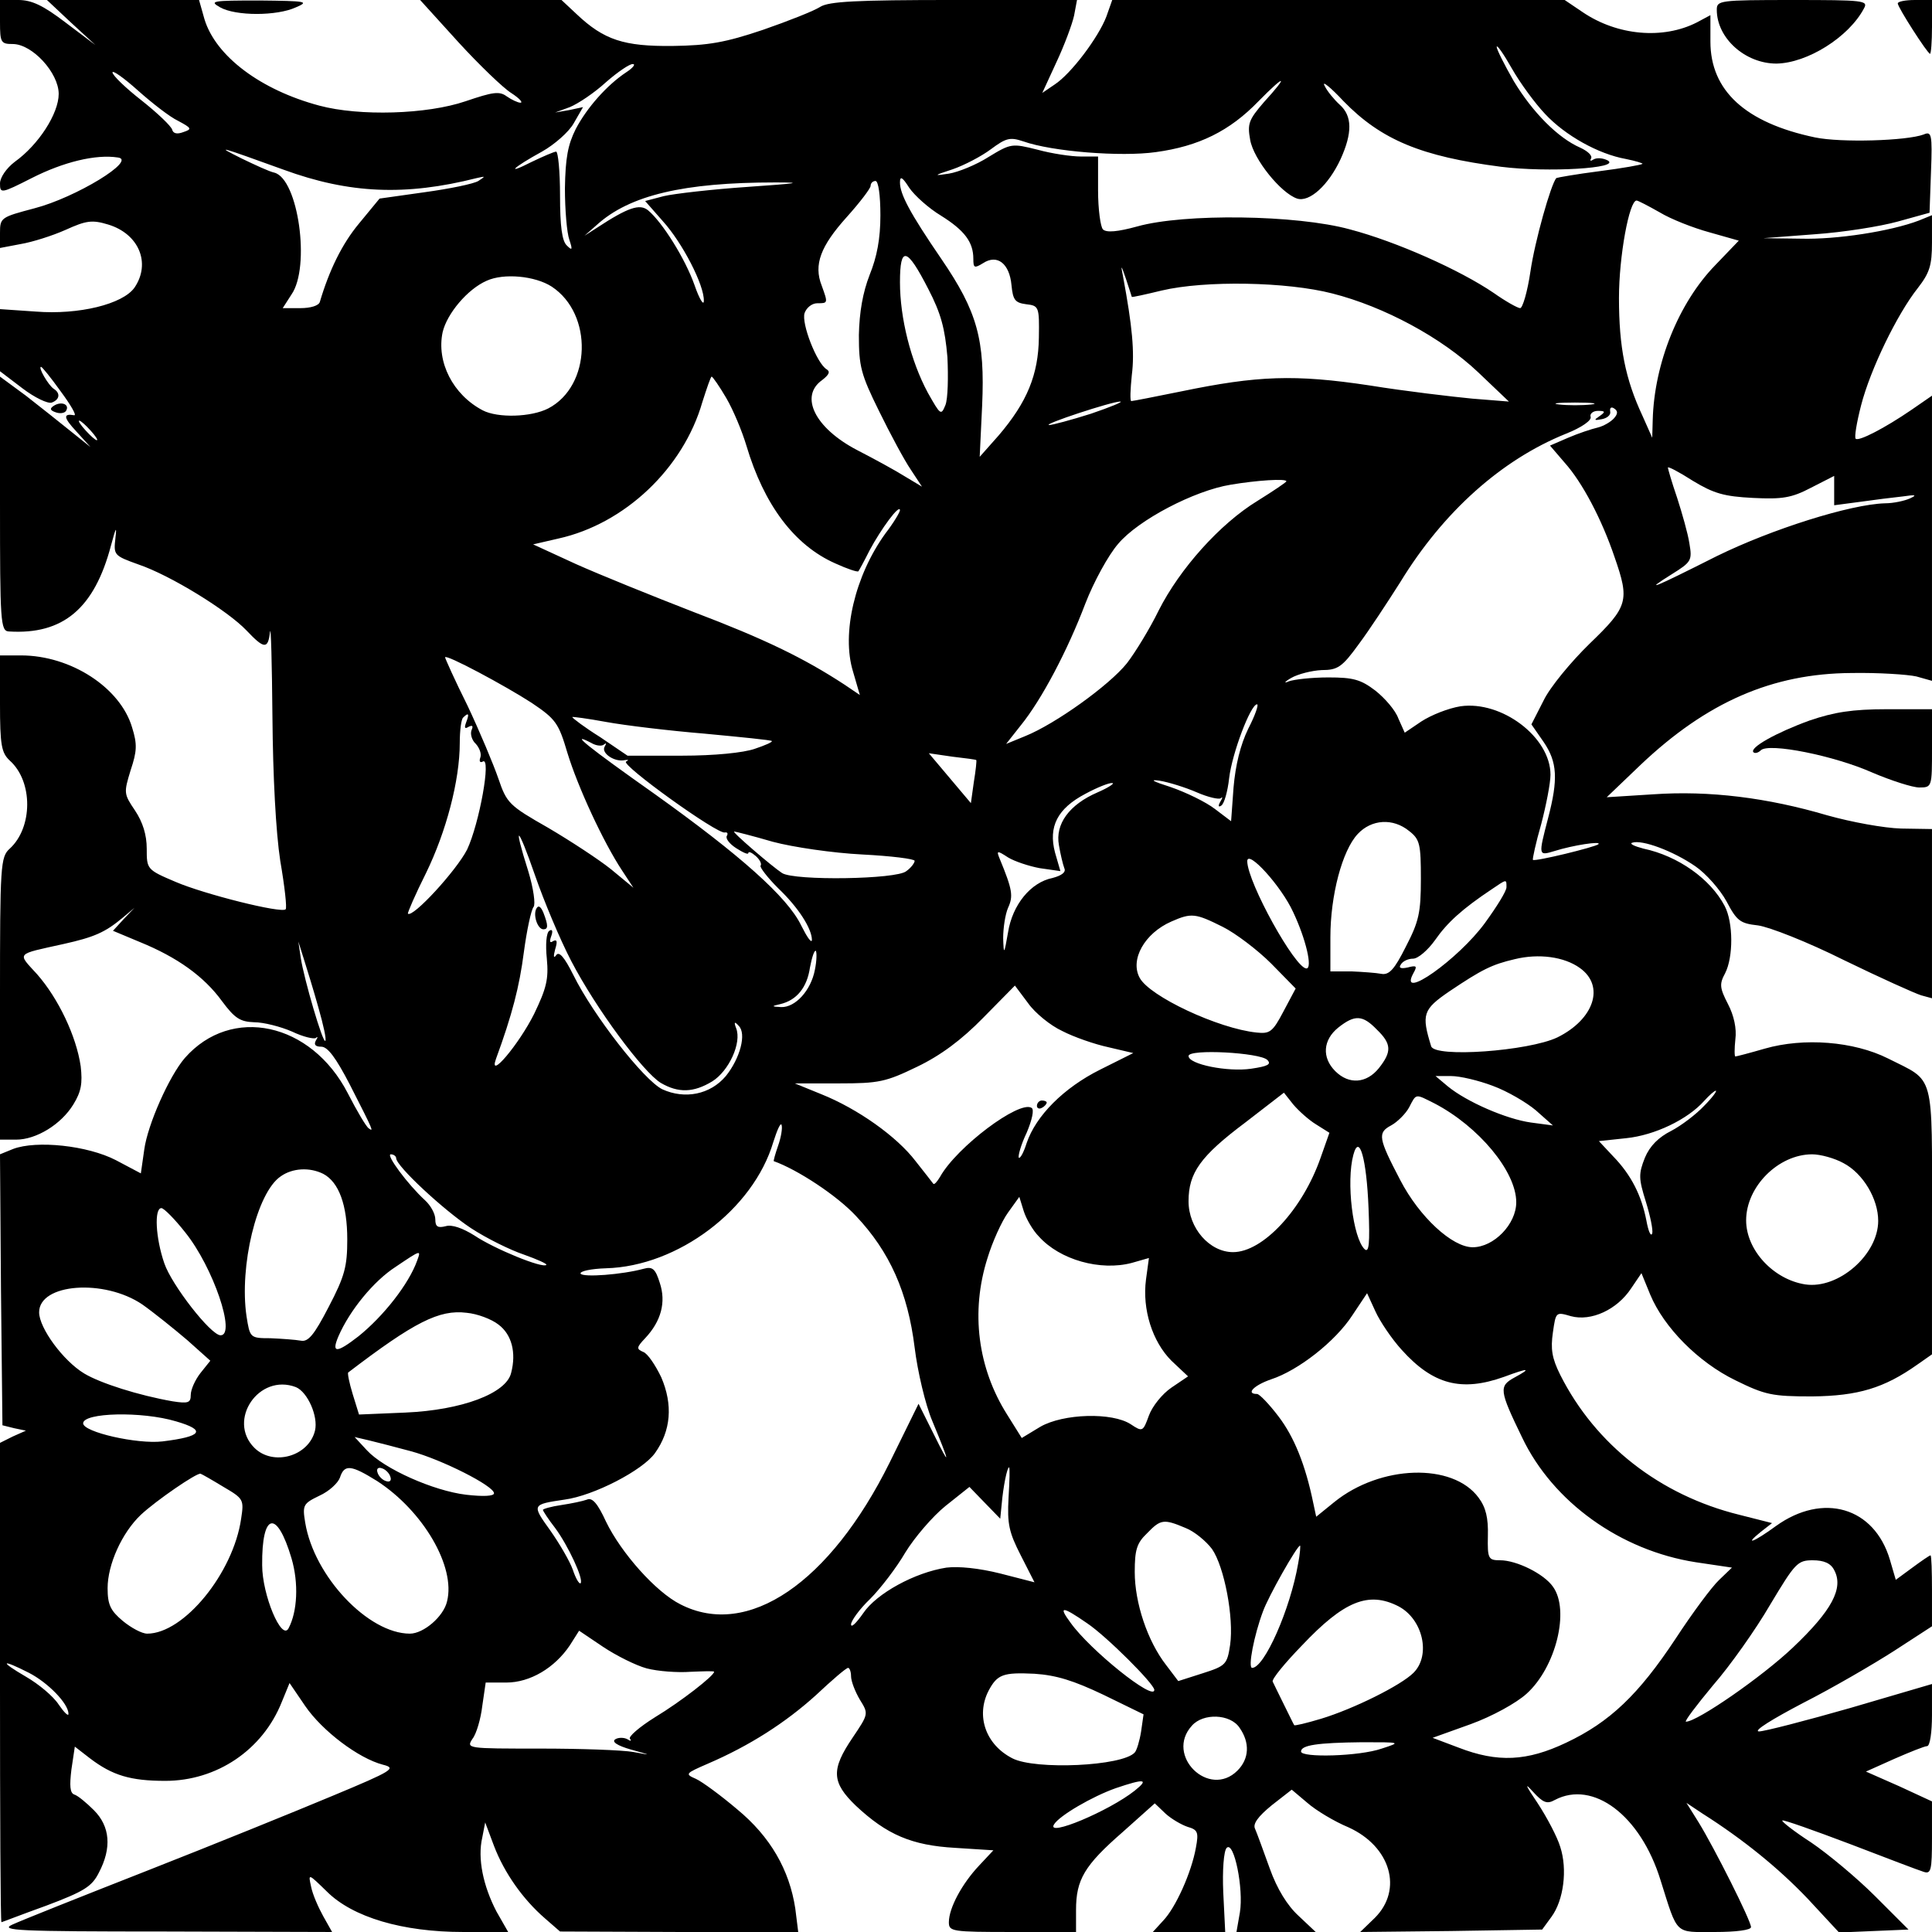 <?xml version="1.0" standalone="no"?>
<!DOCTYPE svg PUBLIC "-//W3C//DTD SVG 20010904//EN"
 "http://www.w3.org/TR/2001/REC-SVG-20010904/DTD/svg10.dtd">
<svg version="1.0" xmlns="http://www.w3.org/2000/svg"
 width="395pt" height="395pt" viewBox="0 0 395 395"
 preserveAspectRatio="xMidYMid meet">

<g transform="translate(0,395) scale(0.1,-0.1)"
fill="#000000" stroke="none">
<path d="M0 3905 c0 -42 2 -45 26 -45 40 0 94 -59 94 -102 0 -40 -41 -104 -90
-139 -17 -13 -30 -32 -30 -44 0 -21 2 -21 65 11 65 33 131 49 176 42 40 -5
-86 -82 -171 -104 -68 -18 -70 -19 -70 -50 l0 -31 42 8 c24 4 65 17 92 29 42
19 54 21 87 11 63 -19 88 -79 54 -129 -24 -34 -114 -56 -202 -49 l-73 5 0 -63
0 -64 46 -35 c25 -19 52 -32 60 -29 16 6 18 19 4 28 -11 7 -33 45 -26 45 2 0
20 -22 40 -50 20 -27 33 -49 28 -49 -23 4 -23 -4 4 -33 l29 -32 -40 32 c-22
18 -64 51 -92 73 l-53 39 0 -260 c0 -241 1 -260 18 -261 111 -7 175 47 209
176 10 37 12 41 9 15 -4 -35 -3 -36 47 -54 65 -22 182 -94 221 -135 36 -38 44
-39 48 -3 2 15 4 -63 5 -173 1 -123 7 -236 16 -295 9 -52 14 -97 11 -99 -8 -9
-167 31 -225 56 -59 25 -59 26 -59 68 0 28 -8 54 -24 78 -23 34 -23 36 -9 82
13 39 14 53 3 88 -24 81 -125 147 -227 147 l-43 0 0 -98 c0 -86 3 -101 20
-117 48 -43 47 -137 0 -180 -19 -17 -20 -33 -20 -307 l0 -288 33 0 c41 0 92
31 117 72 16 26 19 43 15 78 -9 62 -46 139 -89 188 -41 45 -45 40 54 62 63 14
85 24 120 53 l25 21 -22 -23 -22 -24 55 -23 c76 -31 131 -70 168 -121 26 -35
37 -42 66 -43 19 0 54 -9 77 -19 23 -11 45 -16 49 -13 4 4 4 1 0 -5 -5 -9 -1
-13 11 -13 13 0 30 -23 58 -77 50 -98 49 -97 39 -90 -5 3 -24 35 -43 72 -75
145 -238 180 -333 72 -32 -37 -76 -136 -83 -187 l-7 -49 -51 27 c-58 30 -162
41 -210 23 l-27 -11 2 -277 3 -277 24 -6 24 -5 -27 -12 -26 -13 0 -490 c0
-269 1 -490 3 -490 1 0 42 16 92 34 77 29 93 39 107 67 27 51 23 95 -10 128
-15 15 -33 30 -40 32 -9 3 -10 18 -6 51 l7 47 31 -24 c46 -35 83 -46 154 -46
105 0 199 63 238 161 l16 39 32 -47 c35 -51 109 -107 159 -120 28 -7 21 -12
-104 -64 -74 -31 -244 -100 -379 -153 -135 -53 -258 -102 -275 -110 -26 -12
11 -14 312 -14 l342 -1 -18 32 c-10 18 -22 45 -25 61 -6 27 -6 27 32 -10 53
-53 155 -83 279 -83 l92 0 -24 42 c-27 52 -39 108 -29 151 l6 31 18 -48 c21
-55 59 -109 104 -148 l31 -27 244 -1 243 0 -6 48 c-12 79 -51 147 -119 203
-33 28 -71 56 -84 62 -23 10 -22 11 24 31 86 37 159 84 221 140 33 31 62 56
66 56 3 0 6 -8 6 -17 0 -10 8 -31 18 -48 18 -29 18 -29 -15 -78 -44 -65 -43
-91 7 -139 63 -59 114 -81 203 -86 l78 -5 -29 -31 c-35 -37 -62 -87 -62 -116
0 -19 6 -20 130 -20 l130 0 0 45 c0 62 17 91 95 159 l66 59 22 -21 c12 -11 33
-23 45 -27 21 -6 23 -11 17 -43 -9 -50 -41 -122 -67 -149 l-21 -23 74 0 74 0
-4 81 c-2 45 1 85 7 91 15 15 35 -84 27 -132 l-7 -40 81 0 81 0 -35 33 c-23
21 -44 55 -59 97 -13 36 -26 72 -30 81 -5 10 6 25 34 48 l41 32 32 -27 c17
-15 55 -38 84 -50 86 -39 112 -127 54 -185 l-30 -29 186 2 186 3 19 26 c25 34
33 97 18 143 -6 20 -27 60 -46 89 -25 37 -28 44 -10 24 21 -23 29 -26 45 -17
78 41 175 -31 216 -164 36 -114 28 -106 111 -106 44 0 74 4 74 10 0 13 -75
162 -107 214 l-25 40 33 -22 c82 -52 155 -111 215 -174 l64 -69 71 3 71 3 -68
68 c-38 38 -97 87 -131 110 -34 22 -61 43 -59 45 2 2 64 -20 138 -48 73 -28
141 -54 151 -57 15 -5 17 3 17 69 l0 75 -67 31 -68 30 58 26 c32 14 62 26 67
26 6 0 10 29 10 63 l0 64 -167 -49 c-91 -26 -176 -48 -187 -48 -12 1 29 26 90
58 61 31 145 80 187 107 l77 50 0 73 c0 39 -1 72 -3 72 -2 0 -18 -11 -37 -25
l-34 -25 -12 41 c-32 108 -137 138 -233 69 -45 -33 -67 -41 -31 -12 l23 18
-67 17 c-162 40 -294 143 -366 286 -17 34 -20 53 -15 87 6 42 6 42 37 33 41
-11 94 13 123 57 l21 31 18 -44 c28 -67 98 -138 174 -175 61 -30 75 -33 157
-33 94 1 147 17 215 65 l30 21 0 273 c0 309 7 283 -90 332 -70 35 -172 43
-252 20 -31 -9 -58 -16 -60 -16 -2 0 -2 16 0 35 3 22 -3 49 -15 72 -17 33 -18
41 -6 63 17 33 17 104 -1 138 -29 55 -95 102 -166 117 -19 5 -29 10 -23 12 20
7 84 -17 129 -48 22 -15 51 -48 64 -72 21 -40 28 -45 64 -49 23 -3 102 -34
176 -71 74 -36 145 -68 158 -72 l22 -6 0 173 0 173 -63 1 c-35 1 -101 13 -151
27 -122 36 -241 51 -356 43 l-95 -6 69 66 c136 129 270 187 431 188 55 1 115
-3 133 -7 l32 -9 0 292 0 291 -42 -29 c-54 -37 -108 -65 -114 -59 -3 3 2 33
11 68 19 74 74 187 116 240 24 31 29 46 29 93 l0 56 -27 -11 c-58 -22 -168
-39 -241 -37 l-77 1 105 8 c58 4 134 16 170 26 l65 18 3 84 c3 77 1 83 -15 76
-35 -13 -169 -17 -222 -6 -143 30 -214 96 -214 196 l0 54 -28 -15 c-69 -35
-162 -27 -233 21 l-37 25 -462 0 -463 0 -12 -34 c-16 -42 -72 -117 -106 -139
l-25 -17 29 63 c16 34 32 77 36 95 l6 32 -251 0 c-202 0 -256 -3 -274 -14 -12
-8 -65 -29 -117 -47 -77 -26 -112 -32 -185 -33 -99 -1 -140 12 -196 65 l-31
29 -145 0 -144 0 78 -86 c43 -47 92 -94 108 -104 17 -11 25 -20 19 -20 -5 0
-18 6 -28 13 -15 11 -28 9 -84 -10 -79 -27 -217 -31 -299 -9 -120 32 -212 101
-235 177 l-11 39 -156 0 -155 0 49 -46 50 -46 -61 46 c-46 35 -69 46 -97 46
l-37 0 0 -45z m3159 -188 c41 -44 109 -82 165 -92 20 -4 36 -9 34 -10 -2 -2
-41 -9 -88 -15 -47 -6 -86 -13 -88 -14 -11 -12 -44 -129 -53 -191 -6 -41 -16
-75 -21 -75 -5 0 -30 14 -54 31 -69 47 -199 105 -294 130 -109 30 -339 33
-435 6 -40 -11 -63 -13 -70 -6 -5 5 -10 41 -10 80 l0 69 -35 0 c-20 0 -60 6
-89 14 -52 13 -54 13 -100 -15 -25 -16 -62 -31 -81 -34 -32 -5 -32 -4 8 9 23
8 58 26 78 41 31 23 39 25 66 16 59 -21 200 -32 271 -22 88 12 151 43 210 104
55 56 63 55 11 -2 -31 -36 -34 -44 -28 -77 7 -40 63 -109 96 -120 25 -8 64 27
89 81 24 53 24 88 -2 111 -11 10 -26 28 -31 39 -6 11 12 -3 39 -32 77 -79 159
-113 322 -134 96 -12 246 -3 218 13 -10 5 -22 6 -29 2 -6 -4 -8 -3 -5 2 3 6
-7 15 -22 22 -46 20 -98 73 -136 136 -19 33 -35 65 -35 70 0 6 14 -14 31 -44
17 -30 48 -72 68 -93z m-1879 85 c-39 -26 -80 -72 -103 -116 -16 -32 -21 -59
-22 -121 0 -44 4 -91 9 -105 7 -21 6 -23 -5 -12 -10 9 -14 40 -14 102 0 50 -4
90 -8 90 -4 0 -27 -10 -50 -21 -55 -28 -39 -12 21 21 25 14 55 40 65 58 l19
33 -28 -6 -29 -5 30 11 c17 7 50 29 74 51 24 21 49 38 55 37 6 0 0 -8 -14 -17z
m-916 -99 c28 -15 29 -17 11 -23 -13 -5 -21 -3 -23 5 -2 7 -30 34 -63 60 -32
25 -59 51 -59 57 0 5 23 -11 52 -37 28 -25 65 -54 82 -62z m216 -100 c134 -49
249 -54 395 -17 18 4 18 4 3 -6 -10 -6 -59 -16 -110 -23 l-92 -13 -42 -51
c-35 -42 -61 -96 -80 -160 -2 -8 -19 -13 -40 -13 l-36 0 18 28 c39 56 14 236
-35 249 -10 2 -40 16 -67 29 -56 28 -47 25 86 -23z m1344 -94 c48 -30 66 -54
66 -88 0 -19 2 -20 20 -9 29 19 54 -1 58 -45 3 -30 7 -36 30 -39 26 -3 27 -5
26 -68 -1 -76 -24 -132 -82 -200 l-39 -44 5 105 c6 135 -10 192 -83 299 -65
95 -85 133 -85 157 0 14 5 11 19 -11 11 -16 40 -42 65 -57z m-394 59 c-74 -5
-152 -14 -173 -19 l-38 -10 36 -41 c40 -44 85 -131 84 -163 0 -11 -9 3 -19 32
-19 54 -66 129 -95 153 -17 14 -41 6 -105 -36 l-25 -16 25 22 c67 61 178 87
365 87 60 0 46 -2 -55 -9z m270 -58 c0 -48 -7 -85 -22 -122 -14 -36 -21 -76
-22 -123 0 -64 4 -80 41 -155 23 -47 52 -101 65 -120 l23 -35 -35 21 c-19 12
-63 36 -98 54 -86 45 -118 110 -71 143 14 11 17 17 9 22 -20 12 -52 94 -45
115 4 11 15 20 26 20 22 0 22 0 9 36 -17 43 -2 81 51 140 27 30 49 59 49 64 0
6 5 10 10 10 6 0 10 -30 10 -70z m1593 6 c23 -14 69 -32 102 -41 l60 -17 -48
-50 c-75 -77 -125 -201 -128 -317 l-1 -36 -20 45 c-35 75 -48 140 -48 241 0
85 21 199 36 199 3 0 24 -11 47 -24z m-1495 -157 c26 -50 34 -81 39 -139 2
-41 1 -85 -4 -98 -9 -22 -10 -21 -36 25 -35 65 -57 153 -57 226 0 75 14 72 58
-14z m416 -16 c1 -1 28 5 61 13 89 21 256 18 349 -6 106 -27 223 -90 298 -161
l63 -60 -75 6 c-41 4 -136 15 -210 27 -153 23 -229 20 -384 -12 -54 -11 -100
-20 -103 -20 -3 0 -2 24 1 53 6 47 1 100 -18 202 -5 25 -4 24 6 -5 6 -19 12
-36 12 -37z m-1186 21 c85 -56 81 -203 -7 -249 -35 -18 -103 -20 -134 -4 -61
32 -95 99 -82 160 9 38 51 88 90 105 35 16 99 10 133 -12z m357 -228 c14 -24
32 -67 41 -97 36 -121 98 -204 182 -241 24 -11 45 -18 47 -16 1 1 12 21 23 43
23 43 61 95 62 82 0 -4 -13 -26 -30 -48 -62 -86 -90 -204 -66 -282 l14 -48
-31 21 c-84 55 -165 94 -307 148 -85 33 -194 77 -243 99 l-87 40 52 12 c135
30 255 143 294 279 9 28 17 52 19 52 2 0 16 -20 30 -44z m745 -32 c-41 -13
-79 -23 -85 -23 -15 1 128 48 145 48 8 0 -19 -11 -60 -25z m1023 19 c-18 -2
-48 -2 -65 0 -18 2 -4 4 32 4 36 0 50 -2 33 -4z m47 -28 c-6 -7 -21 -16 -33
-19 -13 -3 -40 -12 -61 -21 l-37 -16 30 -35 c36 -40 76 -116 102 -193 31 -89
28 -101 -51 -177 -38 -37 -81 -89 -94 -116 l-25 -49 25 -36 c28 -41 30 -76 9
-156 -20 -77 -20 -77 13 -67 38 12 97 21 90 14 -7 -6 -130 -36 -134 -32 -1 2
6 35 17 73 10 38 19 84 19 101 0 77 -100 152 -184 140 -25 -4 -60 -18 -80 -31
l-34 -23 -13 29 c-6 17 -28 42 -47 57 -30 23 -46 27 -96 27 -34 0 -70 -4 -81
-8 -11 -5 -9 -1 5 7 14 8 42 15 62 16 33 0 42 6 76 53 21 28 59 86 85 127 88
144 207 250 338 303 33 13 54 28 51 35 -2 6 5 12 15 12 15 0 16 -2 3 -11 -12
-8 -11 -9 5 -6 11 2 19 9 17 16 -1 7 2 10 8 6 8 -5 8 -11 0 -20z m-3115 -25
c10 -11 16 -20 13 -20 -3 0 -13 9 -23 20 -10 11 -16 20 -13 20 3 0 13 -9 23
-20z m3399 -138 c60 -3 79 0 119 21 l47 24 0 -30 0 -30 53 7 c28 4 68 9 87 11
27 4 30 3 15 -4 -11 -5 -34 -10 -51 -10 -71 -2 -232 -53 -344 -108 -133 -67
-151 -74 -92 -37 40 25 42 28 36 63 -3 20 -15 62 -25 93 -11 32 -19 60 -19 62
0 3 23 -9 51 -27 43 -26 64 -32 123 -35z m-954 34 c0 -2 -27 -20 -59 -40 -77
-47 -159 -139 -202 -224 -18 -37 -48 -86 -65 -108 -36 -45 -146 -124 -208
-149 l-39 -16 30 38 c43 53 96 154 132 249 17 44 47 99 67 122 41 49 156 109
230 121 53 9 114 13 114 7z m-1543 -453 c49 -33 55 -41 73 -102 21 -69 73
-182 112 -241 l23 -35 -46 38 c-25 20 -83 58 -129 85 -79 45 -84 50 -101 100
-10 29 -38 96 -63 149 -26 52 -46 97 -46 99 0 8 123 -58 177 -93z m1465 -53
c-16 -33 -26 -74 -30 -120 l-5 -69 -33 25 c-18 14 -59 34 -91 45 -35 11 -44
16 -23 13 19 -3 54 -14 77 -24 23 -10 45 -15 49 -12 4 4 4 1 -1 -7 -5 -9 -4
-12 2 -8 6 4 13 29 16 56 6 51 44 151 57 151 4 0 -4 -23 -18 -50z m-1599 13
c-4 -11 -3 -14 5 -9 8 4 10 2 6 -7 -3 -8 1 -21 9 -28 7 -8 12 -20 9 -28 -3 -8
0 -11 5 -8 18 11 -7 -127 -32 -180 -22 -43 -111 -140 -121 -131 -1 2 15 39 37
83 41 84 69 189 69 266 0 25 3 49 7 52 11 11 13 8 6 -10z m488 -23 c74 -7 135
-13 137 -15 2 -2 -14 -9 -35 -16 -23 -8 -82 -14 -149 -14 l-111 0 -56 38 c-32
20 -57 39 -57 41 0 1 31 -3 69 -10 38 -7 129 -18 202 -24z m-206 -22 c5 4 5 2
1 -5 -7 -13 21 -32 42 -27 7 1 8 0 2 -3 -12 -6 188 -150 202 -145 5 1 7 -2 4
-7 -3 -5 5 -16 19 -25 14 -9 25 -14 25 -10 0 4 7 1 15 -6 8 -7 13 -16 10 -20
-2 -3 14 -24 36 -46 42 -40 69 -83 69 -106 -1 -7 -10 6 -22 30 -28 58 -125
144 -300 269 -136 96 -177 129 -129 104 10 -6 22 -7 26 -3z m761 -32 c1 -1 -1
-21 -5 -45 l-6 -43 -43 51 -43 51 48 -7 c26 -3 49 -6 49 -7z m248 -66 c-58
-25 -87 -65 -79 -108 3 -18 8 -39 11 -47 4 -8 -5 -15 -24 -20 -45 -9 -82 -55
-91 -111 -8 -46 -9 -47 -10 -12 0 20 4 48 10 62 11 24 9 37 -17 100 -7 17 -6
18 17 3 13 -8 43 -18 65 -22 l42 -6 -11 38 c-14 53 5 90 62 120 24 13 49 23
55 22 6 0 -7 -9 -30 -19z m637 -79 c22 -17 24 -27 24 -98 0 -69 -4 -87 -31
-139 -23 -46 -34 -58 -50 -55 -10 2 -38 4 -61 5 l-43 0 0 70 c0 85 24 177 56
211 28 30 72 33 105 6z m-1713 -266 c51 -98 147 -227 183 -249 36 -21 67 -20
105 3 34 21 61 79 49 109 -5 13 -3 14 5 5 17 -16 3 -67 -26 -103 -32 -38 -84
-48 -130 -27 -38 19 -141 151 -182 234 -18 36 -29 49 -35 40 -5 -7 -6 -3 -2
12 5 16 4 21 -4 17 -7 -5 -8 -1 -4 10 4 11 2 15 -4 11 -6 -4 -8 -28 -5 -57 4
-42 -1 -61 -26 -113 -31 -62 -94 -137 -78 -92 33 90 48 148 57 218 6 45 15 87
20 93 4 5 0 37 -11 73 -32 101 -22 95 14 -9 18 -52 51 -131 74 -175z m412 244
c41 -11 123 -23 183 -26 59 -3 107 -9 107 -13 0 -4 -7 -14 -17 -21 -19 -17
-229 -20 -254 -4 -20 13 -104 85 -98 85 2 0 38 -9 79 -21z m1064 -144 c26 -55
40 -115 27 -115 -23 0 -120 175 -121 219 0 26 70 -51 94 -104z m436 51 c0 -8
-20 -40 -44 -73 -54 -74 -177 -161 -147 -104 9 16 8 18 -11 13 -14 -3 -19 -1
-14 6 4 7 15 12 25 12 10 0 30 17 45 38 25 36 56 64 116 104 31 21 30 21 30 4z
m-580 -81 c26 -13 71 -47 99 -75 l50 -51 -25 -47 c-22 -42 -28 -46 -55 -43
-78 8 -219 74 -239 112 -20 37 10 91 65 115 41 18 49 17 105 -11z m-1849 -165
c10 -35 17 -66 14 -68 -5 -5 -43 125 -50 169 l-5 34 11 -35 c6 -19 20 -64 30
-100z m1015 77 c-8 -42 -40 -77 -69 -76 -20 1 -20 2 -2 6 34 8 55 34 61 75 4
21 9 36 12 34 2 -3 2 -20 -2 -39z m1564 4 c52 -37 29 -105 -46 -142 -59 -28
-251 -42 -258 -18 -20 65 -17 75 37 112 67 45 87 55 134 66 49 12 101 5 133
-18z m-1058 -129 c23 -12 66 -27 94 -33 l51 -12 -68 -34 c-74 -37 -131 -94
-150 -150 -6 -19 -13 -32 -16 -30 -2 3 4 26 16 51 11 26 16 48 10 51 -25 16
-153 -80 -187 -141 -6 -10 -12 -17 -14 -14 -2 3 -18 23 -36 46 -38 50 -118
107 -193 137 l-54 22 90 0 c82 0 96 3 160 34 48 23 91 55 135 100 l65 66 27
-36 c14 -20 46 -46 70 -57z m643 3 c30 -29 31 -45 4 -79 -25 -31 -61 -34 -89
-6 -28 28 -25 64 6 89 34 27 50 26 79 -4z m-224 -62 c9 -9 1 -13 -33 -18 -48
-7 -128 9 -128 26 0 15 146 7 161 -8z m461 -53 c30 -11 69 -34 88 -50 l35 -31
-45 6 c-50 7 -131 42 -170 74 l-25 21 32 0 c18 0 56 -9 85 -20z m-361 -79 l27
-17 -18 -51 c-37 -106 -118 -193 -179 -193 -48 0 -91 49 -91 104 0 58 24 92
116 161 l79 61 19 -24 c11 -13 32 -32 47 -41z m793 38 c-16 -17 -46 -40 -67
-51 -26 -13 -44 -31 -54 -55 -13 -33 -13 -42 2 -90 9 -29 15 -58 13 -65 -3 -7
-8 5 -12 27 -10 51 -31 93 -68 131 l-29 31 56 6 c58 6 125 38 159 76 11 12 21
21 24 21 3 0 -7 -14 -24 -31z m-551 5 c90 -47 167 -139 167 -202 0 -45 -46
-92 -89 -92 -42 0 -109 62 -148 137 -45 86 -47 97 -19 112 13 7 30 24 37 37
15 29 12 28 52 8z m-1342 -86 c-6 -17 -10 -32 -9 -32 48 -17 129 -70 168 -112
69 -73 106 -156 120 -269 6 -49 22 -117 36 -150 37 -89 38 -98 3 -27 l-31 62
-59 -120 c-122 -246 -290 -361 -428 -290 -50 25 -121 105 -152 169 -17 37 -28
50 -39 45 -8 -3 -32 -8 -52 -11 -21 -3 -38 -8 -38 -10 0 -2 11 -19 25 -37 26
-35 59 -105 52 -113 -3 -2 -10 10 -16 28 -6 17 -27 53 -46 80 -38 53 -38 53
29 63 60 8 160 60 185 95 33 46 37 99 13 155 -12 25 -28 49 -37 52 -14 6 -14
9 4 28 33 35 43 74 30 113 -9 29 -15 34 -33 29 -44 -12 -124 -18 -129 -10 -2
5 21 10 52 11 147 4 301 120 342 258 8 25 15 41 17 35 2 -6 -1 -25 -7 -42z
m1207 -128 c3 -73 1 -92 -8 -84 -24 23 -38 138 -23 193 12 45 27 -8 31 -109z
m-1988 102 c0 -16 97 -106 153 -143 32 -21 81 -45 108 -54 28 -10 48 -19 46
-21 -7 -8 -107 33 -147 60 -24 15 -46 23 -59 19 -16 -4 -21 -1 -21 14 0 11 -9
28 -21 39 -35 32 -81 94 -70 94 6 0 11 -4 11 -8z m2959 -10 c40 -21 71 -73 71
-118 0 -69 -81 -140 -149 -130 -65 10 -121 70 -121 131 0 69 66 135 135 135
17 0 46 -8 64 -18z m-3108 -22 c32 -17 49 -64 49 -134 0 -55 -5 -75 -38 -138
-30 -58 -42 -72 -57 -69 -11 2 -39 4 -62 5 -42 0 -42 1 -49 45 -15 102 21 253
70 286 24 17 59 19 87 5z m1463 -128 c43 -48 126 -71 190 -54 l35 10 -6 -44
c-8 -61 13 -127 52 -166 l34 -32 -34 -23 c-19 -13 -39 -38 -46 -57 -12 -33
-13 -34 -37 -18 -38 25 -138 22 -185 -5 l-38 -23 -30 48 c-60 95 -75 210 -40
320 10 33 29 75 42 93 l23 32 9 -29 c5 -16 19 -40 31 -52z m-1745 8 c57 -71
104 -210 72 -210 -20 0 -100 103 -115 147 -18 52 -21 113 -6 113 5 0 27 -22
49 -50z m474 -57 c-17 -48 -69 -114 -120 -155 -45 -35 -56 -35 -41 0 23 53 72
113 117 142 52 35 52 35 44 13z m-562 -90 c24 -17 65 -50 92 -73 l47 -42 -20
-25 c-11 -14 -20 -34 -20 -45 0 -16 -5 -18 -37 -13 -69 12 -148 37 -181 57
-43 26 -92 93 -92 125 0 59 133 69 211 16z m2575 -93 c64 -71 122 -86 209 -55
51 19 57 18 22 -1 -33 -18 -32 -26 15 -123 63 -132 201 -231 355 -255 l74 -11
-26 -25 c-15 -14 -55 -68 -89 -120 -76 -115 -135 -171 -224 -213 -80 -38 -140
-41 -220 -10 l-53 20 78 28 c44 16 93 43 114 62 60 54 89 171 54 219 -18 26
-74 54 -108 54 -24 0 -26 3 -25 50 1 36 -4 58 -19 78 -53 72 -201 67 -295 -9
l-37 -30 -6 28 c-16 78 -39 135 -71 177 -19 25 -39 46 -44 46 -24 0 -6 18 29
30 55 18 131 77 166 131 l30 45 17 -37 c9 -20 33 -56 54 -79z m-1847 52 c27
-20 37 -57 26 -99 -10 -42 -101 -76 -216 -81 l-95 -4 -13 42 c-7 23 -11 43 -9
44 135 103 186 129 242 122 22 -2 51 -13 65 -24z m-414 -128 c24 -10 46 -60
39 -89 -13 -53 -86 -73 -124 -35 -56 56 9 153 85 124z m-245 -70 c62 -18 54
-31 -28 -41 -51 -6 -162 19 -162 37 0 22 120 25 190 4z m480 -61 c63 -17 170
-71 170 -86 0 -6 -22 -7 -57 -3 -67 8 -168 53 -203 91 l-25 27 30 -7 c17 -4
55 -14 85 -22z m-69 -61 c94 -61 161 -175 143 -246 -7 -31 -48 -66 -76 -66
-85 0 -196 117 -214 227 -6 36 -4 39 29 55 20 9 38 26 42 37 9 28 23 26 76 -7z
m27 9 c3 -8 -1 -12 -9 -9 -7 2 -15 10 -17 17 -3 8 1 12 9 9 7 -2 15 -10 17
-17z m1264 -43 c-3 -54 1 -71 25 -118 l28 -55 -70 18 c-44 11 -85 15 -110 12
-65 -10 -143 -53 -170 -93 -14 -20 -25 -31 -25 -23 0 7 17 31 39 52 21 21 54
64 72 95 19 31 56 74 82 95 l49 39 31 -32 32 -33 3 30 c3 35 11 75 15 75 2 0
1 -28 -1 -62z m-1605 22 c41 -24 42 -26 36 -65 -16 -111 -117 -235 -192 -235
-11 0 -33 12 -50 26 -25 21 -31 33 -31 67 0 48 29 113 68 150 31 29 114 86
122 84 3 -1 24 -13 47 -27z m139 -146 c15 -51 12 -109 -6 -143 -14 -27 -54 68
-54 129 -1 108 30 115 60 14z m1828 62 c18 -7 42 -27 54 -43 25 -36 45 -140
37 -196 -6 -40 -9 -43 -56 -58 l-50 -16 -25 33 c-38 49 -64 127 -64 190 0 45
4 59 25 79 28 29 34 30 79 11z m230 -73 c-16 -93 -69 -213 -94 -213 -9 0 4 67
22 115 11 31 70 135 76 135 1 0 0 -17 -4 -37z m1096 -13 c20 -37 -5 -83 -84
-158 -63 -60 -196 -152 -219 -152 -4 0 21 33 55 74 35 40 88 115 117 165 51
85 56 91 87 91 23 0 37 -6 44 -20z m-891 -74 c50 -26 67 -100 31 -136 -26 -26
-123 -74 -189 -94 -30 -9 -55 -15 -55 -13 -1 1 -10 20 -21 42 -11 22 -21 43
-23 47 -2 5 25 38 60 74 86 91 136 111 197 80z m-636 -35 c40 -27 137 -124
137 -136 0 -24 -131 81 -171 137 -26 35 -18 35 34 -1z m-901 -92 c23 -6 63 -9
90 -7 26 1 48 2 48 0 0 -8 -68 -61 -121 -93 -32 -20 -55 -40 -51 -44 4 -5 1
-5 -5 -1 -7 4 -19 4 -25 0 -8 -5 4 -13 32 -21 43 -12 43 -12 5 -5 -22 4 -108
7 -191 7 -149 0 -151 0 -138 20 8 10 17 41 20 67 l7 48 42 0 c49 0 99 30 130
76 l19 30 49 -33 c27 -18 67 -38 89 -44z m-1263 -9 c39 -20 81 -63 81 -84 0
-6 -9 3 -20 19 -11 17 -41 42 -67 57 -55 32 -51 37 6 8z m2197 -45 l82 -40 -5
-35 c-3 -19 -9 -39 -13 -43 -25 -28 -203 -36 -250 -12 -55 28 -75 87 -49 138
18 34 30 38 94 35 45 -3 80 -14 141 -43z m278 -67 c22 -31 20 -64 -4 -88 -58
-58 -149 31 -93 92 23 26 78 24 97 -4z m291 -43 c-46 -16 -165 -19 -165 -6 0
13 33 18 125 19 80 0 80 0 40 -13z m-505 -86 c-53 -42 -182 -96 -165 -69 11
18 78 57 126 74 59 20 69 19 39 -5z"/>
<path d="M1097 2093 c-8 -13 2 -43 14 -43 10 0 10 8 0 34 -5 12 -10 16 -14 9z"/>
<path d="M2120 1689 c0 -5 5 -7 10 -4 6 3 10 8 10 11 0 2 -4 4 -10 4 -5 0 -10
-5 -10 -11z"/>
<path d="M450 3935 c32 -18 116 -18 155 0 28 12 22 13 -75 14 -96 0 -103 -1
-80 -14z"/>
<path d="M3510 3930 c0 -58 58 -110 122 -110 63 1 148 54 179 113 9 16 -1 17
-146 17 -150 0 -155 -1 -155 -20z"/>
<path d="M3880 3943 c0 -8 61 -103 66 -103 2 0 4 25 4 55 l0 55 -35 0 c-19 0
-35 -3 -35 -7z"/>
<path d="M111 3121 c-10 -6 -9 -10 3 -14 8 -3 18 -2 21 3 8 13 -9 20 -24 11z"/>
<path d="M3700 2477 c-69 -25 -124 -56 -115 -65 3 -3 10 -1 15 4 16 16 151
-11 229 -46 38 -16 81 -30 95 -30 26 0 26 1 26 80 l0 80 -92 0 c-71 0 -108 -6
-158 -23z"/>
</g>
</svg>
